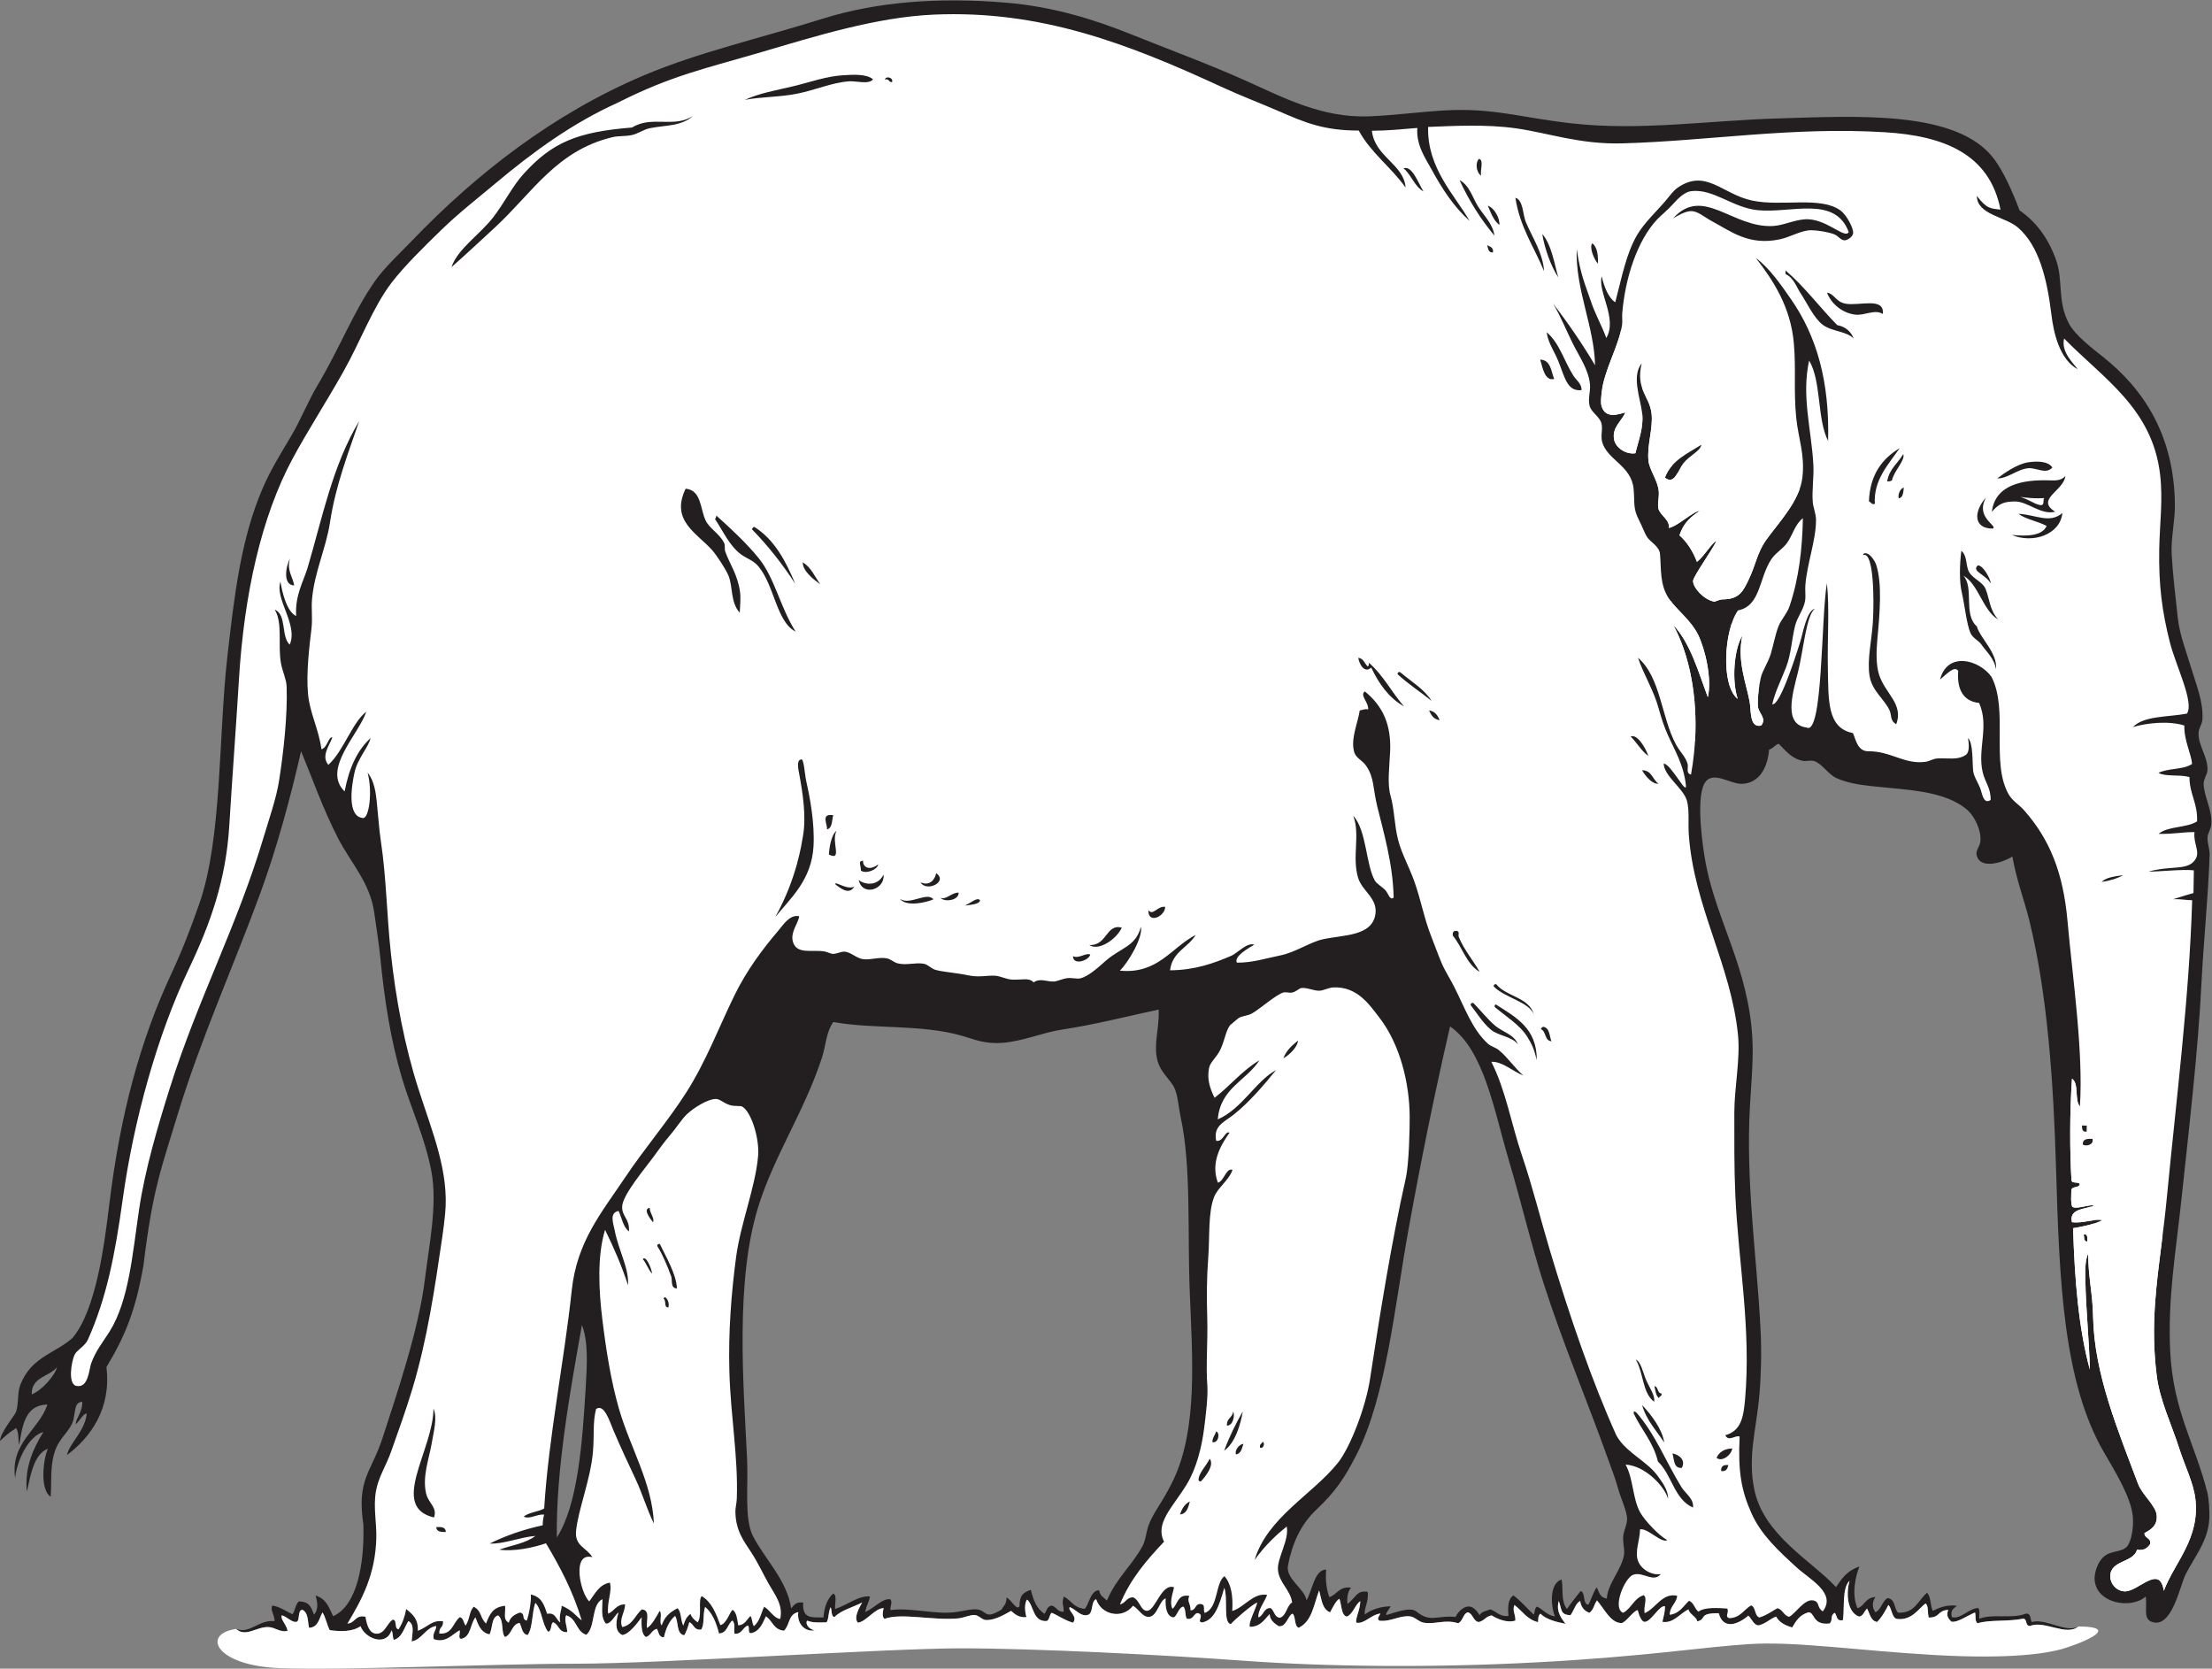 <?xml version="1.0" encoding="UTF-8" standalone="no"?>
<svg
   xmlns:dc="http://purl.org/dc/elements/1.1/"
   xmlns:cc="http://creativecommons.org/ns#"
   xmlns:rdf="http://www.w3.org/1999/02/22-rdf-syntax-ns#"
   xmlns:svg="http://www.w3.org/2000/svg"
   xmlns="http://www.w3.org/2000/svg"
   viewBox="0 0 800.64 603.88"
   height="603.88"
   width="800.64"
   xml:space="preserve"
   id="svg2"
   version="1.1"><rect x="0" y="0" width="800.64" height="603.88" fill="#808080" stroke="none"/><defs
     id="defs6" /><g
     transform="matrix(1.333,0,0,-1.333,0,603.88)"
     id="g10"><g
       transform="scale(0.1)"
       id="g12"><path
         id="path14"
         style="fill:#231f20;fill-opacity:1;fill-rule:evenodd;stroke:none"
         d="m 205.781,663.758 c -1.093,14.406 19.824,34.484 17.278,61.387 -20.387,-4.422 -16.93,-17.02 -23.547,-48.29 -5.75,-27.226 -33.832,-46.671 -46.735,-77.128 -17.996,-42.461 -11.898,-83.36 -15.214,-132.825 -29.09,17.942 -21.153,99.688 -7.559,129.973 C 88.254,581.719 81.012,510.715 72.875,480.977 66.184,547.52 91.602,600 117.789,642.52 75.805,630.898 45.121,561.844 41.02,517.215 27.871,614.52 105.082,646.805 128.777,716.992 68.852,716.238 61.055,661.57 52.285,607.91 c -4.086,12.996 0.512,31.492 -8.969,45.594 C 35.879,645.461 31.02,648.086 0,618.203 c 0.766,23.27 40.434,69.324 43.691,79.285 7.559,23.106 3.082,51.438 11.324,72.676 29.598,76.309 93.269,84.805 141.722,127.461 65.157,77.063 87.301,258.655 100.274,365.115 29.179,239.39 83.008,442.08 169.593,626.88 28.512,60.86 52.379,123.49 74.555,187.01 62.203,178.17 51.574,452.89 76.203,670.65 19.192,169.7 36.793,319.07 95.313,456.08 21.148,49.53 48.445,93.54 77.035,141.54 26.898,45.16 46.574,96.01 73.801,141.58 58.129,97.33 96.601,197.91 154.018,279.81 26.85,38.32 67.16,75.11 102.51,111.9 172.11,179.11 381.04,342.79 627.5,447.13 149.13,63.14 317.97,101.36 486.25,154.13 143.4,44.97 310.84,59.23 497.38,43.57 129.39,-10.86 240.87,-45.94 342.62,-86.92 102.26,-41.17 204.98,-78.45 309.51,-125.3 101.74,-45.61 205.92,-100.85 332.72,-96.48 62.65,2.16 137.57,11.98 204.76,16.04 132.27,7.95 208.99,-19.58 346.74,-35.05 186.15,-20.91 372.66,7.82 558.53,13.33 215.67,6.4 489.15,23.58 588.91,-110.54 24.1,-32.38 47.83,-83.31 68.85,-139.01 45.45,-31.67 77.69,-75.32 98.63,-133.22 20.94,-57.92 2.62,-110.97 35.24,-173.78 16.58,-31.97 64.84,-68.6 93.37,-91.31 107.9,-85.8 193.34,-211 194.5,-402.53 0.27,-43.53 -11.12,-89.36 -8.73,-132.95 3,-54.81 10.11,-113.2 16.58,-172.31 5.17,-47.33 23.55,-92.87 36.64,-136.94 13.01,-43.81 33.83,-93 30.12,-140.1 -1.04,-13.11 -9.85,-21.73 -10.34,-35.52 -1.27,-34.71 25.53,-64.36 24.26,-101.05 -0.39,-11.23 -9.88,-22.4 -10.33,-35.53 -1.09,-31.19 23.55,-71.88 20.86,-110.72 -0.94,-13.52 -9.43,-24.1 -10.33,-35.52 -1.21,-15.43 6.23,-32.43 5.66,-48.79 -3.81,-110.77 -16.91,-241.49 -21.99,-343.71 -9.55,-191.73 -34.02,-396.93 -55.53,-599.58 -13.87,-130.53 -36.87,-262.23 -29.55,-405.257 8.26,-160.996 66.82,-248.359 100.7,-381.484 3.97,-15.519 6.88,-50.82 5.24,-74.738 -3.99,-58.297 -39.53,-99.539 -64.16,-148.242 -15.53,-30.68 -37.36,-150.254 -93.05,-128.27 -22.01,8.691 -11.27,37.695 -15.08,68.418 -39.2,-35.059 -133.47,-19.66 -138.82,44.531 -1.51,17.977 7.63,52.793 30.35,67.657 19.04,12.46 46.42,8.582 58.84,24.98 9.91,13.074 17.52,50.555 14.34,80.906 -5.43,51.946 -46.39,118.684 -78.22,173.352 -110.57,189.832 -121.25,466.207 -129.96,765.007 -6.92,236.68 -22.95,477.29 -72.97,679.64 -13.11,52.98 -34.59,109.09 -45.8,172.81 -30.55,-18.73 -89.3,-34.98 -97.29,4.89 -2.28,11.38 8.71,22.31 10.33,35.52 3.68,29.89 -15.87,68.6 -34.27,84.98 -61.47,54.73 -167.19,55.32 -265.06,66.14 -33.99,3.75 -65.63,9.81 -90.55,21 -23.89,10.72 -37.89,37.97 -60.88,46.47 -8.63,3.18 -22.18,-0.63 -29.2,0.49 -29.82,4.75 -45.48,24.17 -67.4,46.57 -10.9,-3.02 -15.31,-12.76 -26.23,-15.79 -3.87,-48.35 -26.44,-90.87 -72.97,-92.9 -33.32,-1.46 -83.57,40.14 -103.9,-1.51 -21.49,-44.02 -3.85,-171.36 6.03,-220.83 30.57,-153.11 114.3,-279.95 125.24,-466.29 3.49,-59.29 -2.9,-125.24 -6.35,-184.91 -12.07,-208.15 18.45,-407.14 28.73,-607.498 2.93,-57.16 1.68,-120.313 -2.93,-175.234 -8.13,-96.614 -32.68,-168.262 -14.1,-259.446 25.41,-124.793 156.27,-193.711 221.79,-265.027 16.19,22.031 27.13,43.262 63.58,55.73 -10.59,-26.668 -21.74,-74.859 -5.16,-113.113 19.79,5.938 20.1,28.191 48.95,30.691 -9.32,-12.753 -9.65,-29.277 -0.43,-41.648 16.5,7.129 17.93,29.863 33.1,38.387 21.25,-1.785 17.25,-27.996 28.56,-39.434 46.09,-2.558 54.29,34.082 78.79,53.86 10.91,-10.735 8.36,-34.473 15.41,-48.946 19.27,8.68 35.15,16.961 65.72,13.953 -9.34,-8.769 -18.03,-10.449 -14.06,-31.054 25.35,-6.368 43.63,23.07 71.83,24.757 5.33,-5.468 2.25,-19.093 2.74,-29.257 36.44,14.812 87.89,-1.289 126.83,14.101 14.3,1.043 10.96,-14.953 15.84,-22.988 37.6,11.238 94.61,-31.309 126.41,-11.867 -32.03,-27.461 -92.54,17.218 -130.7,1.418 -14.28,-1.047 -7.19,17.636 -18.15,19.804 -44.67,-8.82 -91.7,-2.238 -125.19,-12.754 -7.88,8.543 -3.48,16.106 -6.41,29.454 -20.86,-8.157 -47.36,-27.903 -63.83,-25.02 -9.61,8.242 -15.23,17.762 -8.79,31.992 -29.86,-1.035 -21.93,-21.25 -53.3,-20.722 -3.75,16.601 0.1,27.832 -7.75,38.359 -17.17,-9.777 -36.43,-48.242 -79.79,-41.934 -13.49,5.332 -12.58,30.118 -22.15,37.625 -3.94,-9.746 -20.15,-37.265 -30.7,-46.082 -17.5,3.621 -19,21.817 -26.97,36.465 -9.49,-9.933 -9.38,-18.703 -21.13,-21.933 -33.17,11.179 -36.23,63.554 -26.29,97.382 -20.84,-20.265 -13.21,-69.992 -18.03,-106.816 -18.85,-4.395 -15.43,12.742 -22.38,19.852 -13.4,-7.813 -4.01,-19.286 -13.48,-28.985 -47.52,-5.898 -40.39,31.281 -57.91,30.188 -23.28,-6.75 -32.73,-21.992 -44.06,-41.086 -19.46,5.676 -34.89,13.711 -43.77,29.582 -18.62,-7.188 -24.01,-17.141 -46.43,-23.762 -14.29,-1.043 -20.76,20.098 -29.02,26.203 -28.65,-24.531 -68.24,-38.613 -80.22,6.668 -57.2,0.551 -31.3,-16.297 -58.55,-22.246 0.17,10.82 -23.56,21.887 -23.38,32.707 -24.41,-11.457 -40.88,-38.762 -71.04,-33.859 2.9,13.527 6.78,26.015 7.21,42.082 -15.47,4.687 -38.61,-44.211 -56.56,-42.024 -6.5,0.793 -13.81,15.344 -17.73,31.563 -10.88,-0.762 -29.59,-30.32 -43.03,-34.93 -29.61,-0.695 -46.15,36.301 -67.42,61.473 -8.66,-11.961 -8.77,-25.117 -20.69,-33.719 -18.03,6.023 -24.08,22.258 -24.84,32.039 -11.66,-4.141 -18.09,-27.703 -26.33,-38.308 -28.94,0.75 -23.14,15.867 -32.05,38.496 -8.16,-29.766 8.73,-48.996 18.44,-61.985 -24.96,4.602 -54.03,12.512 -68.23,27.5 -7.22,-5.625 -5.64,-17.011 -6.36,-23.008 -30.18,7.004 -42.93,30.84 -64.14,46.524 -6.31,-16.055 2.98,-23.809 2.54,-42.235 -22.84,-7.363 -48.93,4.485 -64.69,14.071 -18.26,-4.215 -17.13,-13.184 -34.73,-18.094 -15.41,2.117 -15.55,22.957 -29.63,26.379 -13.75,-3.383 -13.55,-25.648 -26.87,-29.477 -34.92,11.164 -63.83,-4.336 -94.12,1.582 -12.58,2.473 -22.62,15.09 -35.41,16.829 -27.97,3.808 -52.72,-15.403 -84.59,-11.563 -6.82,6.746 1.13,12.832 3.57,19.414 -25.37,-2.812 -43.53,-29.219 -65.35,-24.863 -3.73,10.156 9.73,32.012 10.72,58.25 -13.73,-8.153 -19.49,-34.832 -36.4,-41.59 -16.12,2.508 -14.56,35.84 -20.53,48.145 -9.73,-5.352 -19.69,-27.129 -25.16,-36.868 -22.13,9.465 -22.85,35.325 -29.74,59.504 -14.91,-39.621 -19.01,-83.164 -54.93,-101.047 -13.26,2.063 -8.1,32.043 -17.36,37.981 -12.73,-4.434 -16.44,-37.336 -37.75,-33.809 -10.02,6.27 -24.4,16.688 -24.26,32.793 -17.23,-19.043 -26.5,-34.211 -53.67,-34.726 -5.63,9.91 18.01,53.25 19.82,65.937 -15.23,-5.957 -64.08,-49.258 -71.64,-58.574 -21.48,3.586 -7.25,68.68 -17.62,98.406 -13.88,-48.281 -26.23,-87.176 -60.21,-93.855 -14.77,1.906 2.3,14.785 -6.09,22.832 -15.57,11.093 -15.1,-18.391 -35.92,-12.383 -5.1,8.918 -1.64,26.074 -9.2,32.617 -14.63,-2.558 -18.3,-33.781 -29.69,-28.723 -16.41,4.368 -19.61,29.387 -18.28,50.899 -16.29,-5.027 -22.34,-46.758 -43.38,-49.863 -18.85,-2.774 -27.34,18.761 -44.94,29.972 -29.38,-37.648 -87,-24.863 -100.33,17.918 -14.35,-6.062 -7.42,-34.14 -20.18,-41.863 -20.49,-8.301 -34.96,14.519 -51.59,20.352 -6.52,-9.426 23.48,-24.961 9.02,-42.352 -22.27,6.129 -38.14,18.434 -57.97,26.941 -6.53,-5.343 -5.49,-18.535 -13.37,-22.5 -38.49,-2.109 -34.35,41.504 -53.3,58.313 -7.84,-8.84 -6.42,-34.242 -1.7,-47.649 -21.75,-1.886 -31.33,8.02 -41.91,16.934 -15.46,-8.535 -43.39,-26.016 -68.58,-24.816 -9.7,0.468 -18.47,11.984 -28.99,13.476 -11.76,1.672 -29.98,-7.48 -45.59,-8.972 -68.73,-6.555 -155.1,15.683 -200.3,-1.29 -7.18,3.915 -5.35,18.848 -2.49,29.09 -24.21,-0.261 -47.67,-37.304 -70.08,-39.441 -11.88,13.183 2.9,39.023 11.71,54.785 -23.37,-12.551 -57.96,-21.269 -74.69,-39.172 -10.2,-1.347 -7.29,21.379 -11.04,26.262 -6.81,-14.18 -5.09,-36.777 -11.59,-41.043 -10.83,0.184 -36.19,-2.356 -51.45,4.488 -5.27,-2.012 -2.79,-21.328 19.86,-26.07 -24.66,-5.238 -48.87,16.199 -44.62,49.441 -27.72,-6.554 -21.66,-32.824 -38.54,-50.597 -29.09,2.738 -30.6,26.308 -49.29,39.082 -8.76,-18.465 -15.94,-38.535 -36.46,-44.825 -16.28,-5.105 -5.61,15.852 -12.65,19.68 -14.38,-4.941 -15.28,-23.808 -36.08,-22.109 -3.16,10.183 3.93,26.004 -5.89,35.808 -13.62,-10.136 -13.7,-34.258 -36.3,-35.097 -7.53,28.898 -17.7,55.246 -37.74,72.05 -7.07,-22.839 -0.83,-47.546 -10.78,-61.503 -20.08,-2.383 -19.53,15.168 -32.11,20.019 -3.47,-12.918 -7.66,-25.098 -13.59,-35.477 -22.61,3.68 -14.85,36.718 -25.08,52.352 -15.87,-13.301 -24.81,-33.758 -30.19,-57.918 -14.45,-0.137 -14.02,14.121 -19.09,23.047 -14.08,-3.047 -16.44,-18.223 -29.59,-22.227 -11.25,6.152 -13.23,25.243 -11.84,53.465 -10.82,-14.218 -33.55,-46.269 -52.89,-48.054 -15.14,7.695 -21.01,24.023 -10.11,61.355 -8.68,-6.199 -20.03,-31.941 -34.43,-30.391 -12.95,16.223 -9.89,36.758 -9.1,66.243 -31.05,-15.215 -18.24,-75.782 -43.83,-96.641 -27.57,8.457 -26.14,44.961 -54.29,52.852 -7.17,-10.262 2.84,-31.204 2.48,-45.489 -23.84,-1.77 -21.89,21.395 -38.51,26.61 -7.42,-5.528 -2.52,-23.797 -13.42,-25.731 -16.67,21.121 -16.27,58.75 -34.38,78.477 -10.06,-25.918 -6.34,-66.074 -20.95,-87.297 -16.17,2.461 -15.36,21.332 -22.16,32.844 -21.92,-3.75 -20.45,-31.68 -39.6,-38.293 -11.54,13.176 -1.68,44.308 -18.49,58.742 -19.37,-5.274 -14.47,-35.656 -23.59,-51.543 -23.5,4.941 -30.49,25.848 -38.17,46.082 -13.86,-17.578 -12.11,-51.309 -36.68,-57.801 -12.38,-2.394 -3.87,15.41 -6.11,22.82 -21.13,-11.504 -37.52,-35.562 -70.35,-24.082 -3.95,18.398 6.43,21.739 6.78,35.688 -28.96,-4.164 -38.54,-36.957 -66.78,-41.875 1.32,21.715 8.98,45.926 -8.81,55.332 -11.9,-18.496 -16.5,-44.563 -39.81,-51.262 -3.27,7.481 -1.73,19.609 -6.05,26.063 -14.38,-44.793 -71.273,-22.578 -84.215,11.152 -22.464,-15.547 -54.222,-14.512 -83.433,-10.75 -7.008,12.383 -11.746,36.836 -19.809,48.191 -9.3,-16.785 -11.535,-40.886 -36.41,-41.582 -4.16,14.493 -0.43,40.54 -18.644,49.004 -12.395,-2.597 -6.145,-24.461 -13.528,-32.226 -13.176,-5.145 -26.929,13.508 -41.914,16.926 -4.48,-10.813 14.317,-26.512 15.512,-42.461 -21.496,-3.965 -32.887,9.804 -51.758,10.613 -31.902,1.367 -62.273,-28.738 -87.726,-5.02 37.625,-14.91 61.992,26.114 104.226,20.981 1.344,16.316 -12.922,30.555 -5.781,42.293 19.887,-2.5 37.922,-15.996 54.785,-23.653 9.117,14.786 5.902,22.364 16.871,35.223 29.547,-1.219 32.875,-14.781 41.543,-36.199 11.883,13.641 9.984,32.266 4.113,51.863 30.387,-9.168 36.129,-33.172 47.75,-55.984 65.782,29.148 85.172,144.519 82.086,248.562 -18.5,124.746 21.192,140.254 52.202,235.793 37.77,116.426 98.43,294.383 114.81,430.082 10.83,89.83 34.57,201.43 17.88,291.84 -16.72,90.55 -55.28,171.33 -80.11,254.53 -30.48,102.13 -47.87,213.29 -59.34,332.1 -3.13,32.46 -11.54,84.66 -15.82,116.04 -11.32,83.06 -64.27,136.28 -98.899,203.99 -41.891,81.93 -67.117,156.4 -99.91,235.4 C 787.656,2360.14 751.762,2228.41 707.207,2106.3 639.77,1921.46 544.488,1708.14 484.215,1510.27 436.105,1352.34 414.867,1302.45 389.434,1094.27 368.473,975.242 342.141,906.902 288.98,818.613 c 13.965,-114.57 -44.875,-192.14 -107.324,-238.84 8.114,34.532 48.778,63.985 53.832,112.707 -8.246,1.805 -20.117,-20.937 -29.707,-28.722 z M 86.184,744.617 c -1.652,47.852 49.183,48.274 68.711,74.16 -5.61,-22.839 -40.868,-63.316 -68.711,-74.16 z M 3937.4,1743.61 c 92.93,-64.74 119.49,-228.94 159.44,-362.98 33.73,-113.22 60.84,-229.89 94.98,-335.94 52.36,-162.69 115.06,-309.963 173.81,-473.596 9.12,-25.371 19.8,-52.754 27.85,-81.621 8.06,-28.946 23.49,-59.719 24.59,-81.563 0.78,-15.742 -8.83,-31.457 -10.55,-48.515 -1.64,-16.165 4.24,-34.688 2.42,-48.731 -5.15,-39.883 -45.51,-80.723 -46.8,-120.422 -19.43,3.547 -19.9,14.992 -27.2,30.371 -8.36,-8.699 -16.33,-35.75 -22.78,-46.707 -16.5,0 -7.36,34.227 -21.4,36.61 -9.18,-12.262 -22.89,-27.676 -37.03,-48.496 -17.41,21.132 -9.38,60.675 -14.73,80.089 -32.66,-11.105 -29.75,-68.918 -17.93,-100.324 -21.68,3.508 -31.8,18.195 -48.22,26.778 -8.01,-5.536 -4.73,-10.79 -9.03,-21.993 -18.02,16.633 -35.41,37.559 -55.39,52.297 -15.23,-9.57 -15.25,-33.332 -13.49,-55.586 -23.17,-3.242 -34.03,12.84 -48.81,17.676 -10.96,-4.102 -24.42,-5.586 -29.49,-15.734 -9.14,14.718 -19.05,24.375 -31.12,23.566 -12.07,-0.812 -26.32,-12.109 -34.33,-28.43 -28.91,3.86 -53.54,-5.23 -73.07,-1.843 -14.71,2.547 -25.19,10.254 -33.94,17.089 -16.14,12.625 -57.45,-3.105 -80.3,-9.992 -4.02,4.485 7.37,15.598 11.39,23.723 -28.36,-0.391 -53.71,-9.473 -70.22,-22.121 -3.73,13.848 11.72,36.242 7.52,61.543 -29.39,3.996 -29.35,-12.313 -54.55,-33.192 -2.83,16.563 1.25,35.774 9.65,44.168 -32.48,4.961 -37.75,-19.031 -59.22,-25.457 -7.38,20.528 -11.03,44.668 -8.47,74.805 -32.02,-0.656 -37.17,-55.644 -53.34,-83.496 -5.82,32.949 -57.52,58.172 -50.34,94.98 11.7,59.903 34.54,111.016 77.19,151.27 50.74,47.832 76.43,84.988 109.67,150.711 80.04,158.234 103.16,404.18 140.06,607.903 34.06,188.09 69.86,365.7 113.18,553.16 z m -1674.76,11.94 c 114.07,-20.34 238.2,-4.91 353.18,-38.4 28.59,-8.33 57.45,-21.83 106.82,-18.03 55.86,4.3 107.77,27.91 162.91,36.21 88.32,13.31 173.77,35.61 260.58,54.05 3.05,-57.47 -22.3,-113.38 7.01,-162.43 12.95,-21.67 30.82,-35.93 38.01,-55.81 7.93,-21.95 9.06,-47.39 14.98,-74.91 28.83,-134.39 17.85,-306.87 24.48,-474.34 6.91,-174.683 22.12,-369.312 -44.26,-508.874 -9.9,-20.789 -20.18,-39.364 -33.48,-61.114 -10.29,-16.797 -25.8,-40.136 -33.49,-61.113 -8.07,-21.922 -7.88,-40.769 -17.21,-58.133 -28.05,-52.14 -70.51,-86.164 -96.62,-147.695 -15.1,14.734 -15.87,9.902 -21.54,27.918 -23.95,0.305 -28.87,-46.113 -39.67,-50.594 -30.61,4.453 -33.16,21.141 -55.61,33.613 -6.99,-19.668 0.02,-22.96 -0.55,-41.425 -17.34,-0.801 -19.18,13.379 -32.18,16.777 -12.58,-1.301 -13.84,-14.297 -19.85,-22.395 -19.9,13.645 -29.21,32.442 -37.11,65.247 -21.31,-7.676 -30.63,-15 -30.72,-44.629 -8.28,-13.293 -22.89,19.629 -35.31,23.32 0.06,-18.488 -8.97,-23.176 -13.52,-32.238 -47.97,-29.774 -38.43,-1.825 -67.97,0.449 -13.42,1.035 -33.45,-3.731 -50.96,-6.68 -56.07,-9.441 -122.57,12.227 -182.97,4.817 -0.21,13.621 6.2,18.035 0.48,29.207 -21.77,3.769 -44.36,-24.551 -68.75,-34.551 4.01,21.23 10.07,25.031 12.83,42.051 -29.96,3.847 -62.7,-24.227 -94.52,-33.66 -1.27,13.679 5.89,37.5 -5.11,41.757 -15.27,-12.812 -24.94,-37.812 -26.45,-64.882 -28.98,0.71 -58.63,-5.911 -55.11,40.292 -18.32,2.43 -23.53,-4.667 -32.72,-15.683 -11.13,76.933 -72.75,135.293 -103.81,196.504 -23.93,47.16 -12.21,136.14 -15.93,211.269 -10.18,205.586 -32.27,482.675 30.99,684.385 43.26,137.97 124.9,257.75 172.31,402.85 10.62,32.47 11.11,68.81 30.84,96.87 z M 1580.13,932.793 c 17.37,-43.594 14.11,-106.113 10.09,-172.207 -8.92,-146.731 -20.96,-315.391 -78.21,-404.445 -2.65,182.961 36.18,397.656 68.12,576.652 v 0" /><path
         id="path16"
         style="fill:#ffffff;fill-opacity:1;fill-rule:evenodd;stroke:none"
         d="m 1618.5,704.93 c 22.31,15.91 37.29,-34.93 47.7,-59.227 21.22,-49.582 38.08,-85.137 59.46,-130.851 20,-42.743 31.07,-83.141 49.91,-120.938 -4.57,110.578 -64.88,206.641 -95.36,313.223 -21.39,74.785 -34.6,158.91 -44.64,240.957 -9.62,78.706 -14.54,170.936 7.34,243.336 23.41,-47.6 45.04,-96.93 62.39,-150.38 2.93,47.06 -25.7,93.25 -36.43,149.93 -3.26,17.22 -15.25,46.16 10.61,51.76 9.13,-18.83 12.27,-43.46 28.28,-55.66 2.57,35.17 -20.06,40.22 -18.33,68.47 1.95,31.81 62.68,103.32 83.37,131.7 15.94,21.85 30.97,42.91 46.47,60.88 17.64,20.46 31.45,43.57 46.41,57.65 15.39,14.49 54.3,40.94 78.59,40.88 10.79,-0.03 21.12,-11.93 38.67,-16.87 12.75,-3.61 27.45,-0.97 32.4,-3.81 24.74,-14.16 47.18,-86.59 43.2,-133.8 -7.15,-84.52 -47.8,-184.09 -59.81,-274.91 -13.19,-99.67 -21.29,-204.086 -18.22,-311.313 3.48,-122.012 24.07,-230.508 20.17,-344.414 -0.41,-12.219 -4.04,-24.59 -3.84,-35.645 0.9,-51.808 22.68,-79.035 43.57,-111.093 17.71,-27.16 31.54,-57.227 47.26,-85.196 14.79,-26.3 39.77,-56.269 30.87,-94.648 -17.29,1.894 -25.47,21.465 -43.47,33.172 -8.36,-15.606 -10.75,-38.68 -28.19,-52.891 -5.96,11.43 -3.46,18.274 -8.93,27.793 -11.22,-10.406 -14.15,-23.445 -33.32,-25.644 -3.2,16.066 -3.73,34.707 -15.51,42.461 -8.32,-8.094 -16.99,-38.68 -33.16,-41.637 -11.78,31.168 -23.29,62.613 -50.62,78.758 -10.46,-10.743 1.87,-54.258 -10.93,-71.231 -12.93,9.336 -16.34,14.551 -19.59,22.805 -11.19,-8.91 -13.59,-14.906 -19.51,-31.887 -8.13,16.621 -4.91,37.996 -15.67,47.371 -23.31,-12.578 -35.01,-23.57 -42.75,-46.386 -8.67,6.515 2.52,32.238 -5.83,39.054 -6.72,-12.336 -22.42,-41.504 -34.57,-46.203 -1.99,21.125 9.59,49.192 -14.06,50.266 -17.64,-15.871 -24.91,-42.461 -52.74,-47.801 -9.81,21.012 7.56,39.898 7.53,61.543 -23.86,0.465 -28.97,-18.457 -45.87,-25.199 -3.92,32.043 11.56,60.07 4.67,84.316 -29.8,-5.496 -40.46,-30.789 -56.04,-50.984 -24.81,23.718 -48.18,135.136 8.51,119.953 -16.05,26.89 -48.58,29.656 -44.23,72.156 5.81,56.875 39.44,139.883 45.79,213.469 4,46.441 -1.07,78.297 8.45,116.715 z M 3417.01,139.09 c -2.77,18.34 16.72,42.101 23.75,61.269 -38.75,5.957 -61.13,-33.574 -94.86,-43.847 2.62,40.84 -2.81,73.91 -21.13,94.492 -25.06,-17.52 -16.2,-86.699 -53.62,-99.727 -5.11,7.832 2.4,21.028 -8.1,23.645 -19.22,4.48 -14.44,-17.949 -30.73,-16.496 1.82,16.984 -10.97,24.746 -2.59,38.996 -32.5,6.101 -31.29,-22.668 -46.04,-34.934 -9.1,17.227 1.11,42.805 4.24,58.36 -34.16,11.816 -50.08,-61.836 -72.48,-63.7 -18.03,-1.496 -20.88,28.973 -38.36,36.348 -18.81,0.762 -20.35,-16.348 -36.02,-18.867 28.03,68.957 72.91,120.5 119.71,170.019 -25.51,49.989 23.11,93.047 61.06,154.786 26.77,43.621 41.34,101.726 47.96,154.382 4.2,33.567 10.61,85.598 8.48,114.082 -4.2,56.211 1.54,120.86 -0.19,181.79 -1.8,62.482 -1.55,110.452 2.83,168.752 4.08,54.38 -0.88,119.38 15.72,162.03 9.9,25.49 41.93,47.26 49.92,73.82 -17.4,5.82 -22.26,-29.75 -39.53,-35.04 -21.03,55.39 9.3,104.25 31.49,135.8 -12.45,6.16 -16.23,-24.95 -36.08,-22.11 -8.55,40.84 21.52,50.7 46.62,70.62 44.18,35.04 82.6,80.74 115.67,121.41 -54.59,-29.38 -92.02,-105.15 -158.07,-133.68 6.99,85.22 77.5,104.75 113.07,160.4 -46.72,-27.62 -79.57,-69.58 -121.82,-101.83 -12.07,24.87 -21.27,49.53 -14.86,81.41 3.04,15.16 20.08,28.17 30.04,48.18 12.22,24.59 15.02,52.49 27.11,67.72 -1.22,-1.51 19.47,16.79 23.02,19.09 9.46,6.05 24.18,5.87 35.92,12.37 21.62,11.98 64.06,50.35 85.35,57 6.37,1.98 17.19,-1.33 22.74,-0.39 12.11,2.07 20.25,11.86 26.17,12.55 15.82,1.82 33.42,-7.41 48.55,-7.31 11.18,0.07 25.78,8.6 39.12,9.08 64.3,2.32 96.61,-46.08 124.42,-82.12 56.11,-72.69 81.78,-177.86 82.22,-268.66 0.16,-33.1 -1.48,-126.84 -10.87,-168.64 -37.35,-165.86 -70,-367.218 -96.8,-543.695 -11.39,-75.105 -53.05,-185.441 -88.24,-228.984 -68.87,-85.188 -191.08,-147.637 -225.14,-262.383 29.86,41.981 62.05,70.555 87.15,90.809 7.46,-36.016 -26.43,-86.278 -23.77,-117.645 3.01,-35.344 33.3,-53.379 38.55,-88.496 -15.39,-9.394 -14.72,-35.383 -33.16,-41.641 -15.96,1.61 -14.94,19.61 -25.53,26.407 -19.39,0.242 -18.34,-20.645 -32.89,-25.422 z M 3230.8,453.848 c -13.81,-6.653 -21.66,-19.426 -26.56,-35.262 18.3,1.969 22.17,18.875 26.56,35.262 z m 23.69,58.027 c 0.67,-2.539 2.66,-3.828 6.43,-3.359 11.93,12.343 37.48,44.277 23.77,61.281 -8.97,-18.703 -30.96,-40 -30.2,-57.922 z m 47.68,132.285 c -2.78,-10.351 -9.87,-16.222 -10.24,-29.055 16.1,-4.421 22.15,25.04 10.24,29.055 z m 72.3,53.965 c -19,-33.176 -36.31,-68.086 -50.47,-106.281 29.63,20.011 45.06,72.258 50.47,106.281 z m -25.95,0.438 c -1.35,-17.305 -18.52,-18.25 -16.88,-38.672 16.58,-0.547 21.9,27.871 16.88,38.672 z m 7.77,-116.993 c 13.61,2.434 16,16.477 19.96,28.879 -13.11,-1.972 -24.59,-19.101 -19.96,-28.879 z m 71.99,34.504 c -1.48,-6.172 -9.35,-5.722 -6.76,-16.125 9.59,-4.023 14.16,13.449 6.76,16.125 z m 96.21,1089.046 c -16.15,-13.02 -31.74,-26.6 -39.74,-48.03 17.52,9.42 39.21,32.03 39.74,48.03 z M 1770.75,1072.41 c -2.06,15.72 -17.1,50.64 -25.3,39.39 10,-11.62 14.6,-28.45 25.3,-39.39 z m 2.35,139.54 c 5.22,9.89 -8.66,24.5 -9.08,39.1 -19.82,-3.09 2.68,-31.3 9.08,-39.1 z m 49.46,-146.9 c 3.78,-10.25 -2.97,-32.41 15.68,-32.73 -2.42,40.25 -29.39,84.38 -46.65,120.9 -3.97,-0.31 -7.7,-0.85 -6.61,-6.38 14.2,-22.43 27.22,-53.66 37.58,-81.79 z m -7.91,-84.261 c 5.57,14.445 -9.98,37.041 -12.6,22.931 7.98,-3.993 -0.33,-23.74 12.6,-22.931 v 0" /><path
         id="path18"
         style="fill:#ffffff;fill-opacity:1;fill-rule:evenodd;stroke:none"
         d="m 4660.7,3062.33 c -14.78,-8.95 -33.51,-42.33 -52.89,-57.55 -10.95,28.79 -26.46,53.16 -47.48,72.22 7.95,22.59 18.48,43.22 55.47,66.46 -19.1,-1.17 -58.55,-41.23 -84.35,-46.5 3.2,22.28 -23.77,34.19 -28.32,52.41 -3.15,12.54 2.77,31.56 0.82,48.68 -3.32,29.11 -25.43,57.05 -27.86,81.62 -4.18,42.37 12.5,85.25 8.62,126.45 -4.5,47.94 -44.26,66.31 -27,137.59 -27.87,-34.35 -3.88,-93.78 1.1,-133.91 4.94,-39.98 -9.57,-73.4 -18.09,-110.06 -25.33,-4.15 -53.42,14.69 -57.81,36.68 -6.68,33.47 20.59,50.04 30.47,74.15 -16.58,-4.22 -54.14,-19.32 -64.63,17.31 -2.97,10.35 -0.84,25.32 0.64,38.94 6.37,58.23 46.57,125 54.99,180.85 1.64,10.8 -0.36,21.73 0.54,32.46 8.01,94.8 40.33,196.69 95.18,254.83 9.92,10.53 27.87,24.53 42.89,41.48 15.23,17.17 32.48,32.9 49.28,34.88 60.54,7.11 111.64,-44.8 180.91,-51.74 89.73,-8.99 209.42,40.73 246.64,-59.2 -9.88,-21.18 -62.63,39.39 -120.46,34.35 -31.14,-2.7 -56.76,-16.43 -84.71,-18.04 -110.41,-6.42 -190.29,110.45 -271.45,20.94 14.16,7.86 31.35,18.53 47.13,19.39 19.32,1.07 37.13,-16.16 58.99,-27.81 50.78,-27.08 99.7,-66.86 184.2,-48.55 28.02,6.08 57.96,24.77 84.82,24.55 17.09,-0.16 45.94,-4.86 61.48,-10.78 12.72,-4.84 17.45,-16.24 28.95,-16.71 3.65,-0.16 21.05,6.48 23.03,19.08 1.93,12.32 -16.9,49.55 -34.65,62.26 -54.96,39.32 -158.93,9.47 -239.77,26.76 -81.03,17.32 -124.7,86.68 -200.64,35.82 -12.97,-8.67 -22.19,-22.15 -33.05,-35.14 -24.02,-28.74 -59.76,-61.38 -79.53,-96.05 -28.38,-49.8 -40.14,-111.37 -58.2,-180.8 -18.17,11.17 -30.65,42.77 -36.82,70.39 -11.41,-42.48 43.63,-114.55 12.46,-167.36 -14.26,38.69 -29.37,61.84 -43.14,103.42 -13.4,40.37 -26.82,66.75 -37.21,138.14 -3.83,-110.17 47.87,-211.17 49.88,-315.7 -34.96,58.77 -73.12,114.45 -114.04,167.46 20.31,-33.64 35.1,-71.29 53.36,-108.01 17.81,-35.77 43.14,-71.25 46.84,-111.16 1.85,-20.25 -6.06,-38.81 -1,-58.4 4.55,-17.57 26.31,-28.79 31.7,-45.98 5.04,-16.13 -2.4,-35.04 2.36,-51.98 14.01,-49.68 79.73,-63.99 85.49,-128.03 3.38,-37.42 -2.32,-52.18 14.8,-84.65 8.23,-15.56 14.07,-33.49 21.96,-45.81 8.32,-13 33.2,-24.82 34.94,-46.03 3.42,-41.87 -0.78,-83.55 23.94,-120.51 20.67,-30.92 59.71,-58.23 79.5,-98.72 19.31,-39.57 37.98,-119.58 26.36,-169.23 -26.4,70.24 -46.97,146.13 -94.08,196.34 55.12,-100.84 76.25,-252.99 48.34,-406.57 -14.59,3.46 -6.37,19.48 -9.26,29.38 -5.6,19.35 -20.6,32.2 -31.56,52.46 -39.94,73.89 -41.25,182.66 -103.16,235.45 15.9,-46.62 42.73,-88.36 56.11,-137.28 7.23,-26.37 14.65,-48.89 24.77,-71.82 17.81,-40.32 44.31,-82.27 49.59,-140.41 -1.35,-11.34 -17.15,15.42 -25.53,26.39 -10.7,14 -22.46,32.5 -35.1,36.3 0.74,-35 53.67,-67.1 63.2,-101.69 7,-25.41 2.89,-61.24 4.97,-90.98 13.63,-196.21 114.6,-353.49 133.63,-544.72 6.5,-65.39 -10,-143.57 -10,-210.44 0,-74.09 -0.59,-150.81 2.73,-224.01 8.3,-183.44 43.4,-363.156 26.37,-555.519 -4.18,-47.043 -10.76,-85.129 -53.56,-96.484 8.56,-19.231 28.6,1.738 38.87,-3.899 -4.69,-94.297 4.57,-146.629 32.21,-208.289 26.58,-59.23 74.75,-103.125 124.1,-148.152 33.69,-30.715 107.44,-68.539 69.43,-118.031 -17.32,11.32 -7.12,25.519 -25.46,29.648 -23.91,5.383 -48.15,-35.293 -65.67,-44.336 -15.39,3.203 -17.09,19.66 -32.07,23.262 -15.9,-8.875 -29.9,-19.695 -49.1,-25.145 -13.56,4.989 -9.04,27.45 -22.19,32.832 -19.86,-11.367 -29.1,-33.722 -59,-34.718 -14.3,3.886 0.31,15.871 -6.06,26.074 -21.93,1.496 -61.09,4.816 -78.04,-8.426 -10.57,7.871 -12.19,24.395 -25.47,29.637 -15.69,-14.59 -25.76,-34.981 -52.58,-38.067 0.37,23.84 17.93,29.883 20.35,51.602 -40.7,9.043 -58.01,-34.649 -88.44,-47.207 -3.49,20.293 8.6,40.058 -2.44,48.73 -26.5,-7.793 -33.14,-36.14 -55.97,-47.742 -30.22,12.09 3.94,95.305 27.71,103.399 26.33,8.984 55.51,-22.864 74.69,1.992 -20.76,-4.668 -50.67,9.414 -61.12,33.484 -11.01,25.41 4.42,57.512 4.73,87.57 20.31,4.629 58.58,-38.925 73.81,-29.023 -22.38,12.059 -60.45,52.234 -73.05,74.453 -21.42,37.742 -18.45,91.512 -40,130.516 53.87,-3.262 106.25,-59.668 115.3,-92.832 0.66,23.594 -16.27,45.754 -28.19,62.148 -27.15,37.422 -77.61,59.738 -105.45,99.153 -1.48,2.117 -5.88,8.835 -6.32,9.843 -66.67,147.676 -126.55,322.383 -179.87,499.667 -26.09,86.8 -47.77,175.69 -76.76,260.98 -29.35,86.37 -43.94,177.22 -83.36,254.59 30.08,1.39 58.52,-26.39 87.02,-37.18 -23.21,19.74 -41.31,48.17 -67,69.29 -7.96,6.56 -20.7,9.31 -28.94,16.72 -42.21,37.99 -63.18,97.89 -91.54,154.11 -11.66,23.14 -25.04,43.04 -34.59,65.5 -9.96,23.36 -18.19,47.17 -28.01,71.89 -19.22,48.3 -28.09,99.49 -46.17,150.09 -13.75,38.41 -33.62,73.35 -43.58,111.09 -10.64,40.33 -9.94,82.86 -20.7,120.46 -9.3,32.47 -3.38,74.12 -1.23,120.13 3.4,71.96 -19.02,123.09 -68.65,163.45 -14.75,-10.57 11.13,-29.85 8.9,-48.85 -10.51,2.07 -15.13,-1.95 -22.77,-2.85 -4.49,-32.49 -25.63,-77.44 -14.88,-113.37 4.84,-16.17 21.75,-21.79 31.85,-36.24 22.81,-32.68 18.4,-60.68 30.59,-110.88 16.42,-67.62 42.73,-155.15 44.53,-247.44 -10.22,-9.09 -14.32,11.1 -22.38,19.85 -8.19,8.88 -23.81,17.5 -28.77,26.44 -24.77,44.64 -22.03,135.8 -58.71,176.28 19.98,-52.36 -3.87,-111.25 13.37,-169.02 10.67,-35.71 53.29,-55.11 47.06,-98.16 -8.91,-61.55 -87.91,-56.17 -143.99,-69.01 -34.76,-7.95 -73.12,-35.17 -114.35,-43.51 -39.46,-7.98 -75.81,-20.07 -117.84,-19.66 -8.53,16.64 28.01,37.28 47.19,48.98 -20.08,6.56 -45.72,-23.16 -62.44,-30.33 -46.95,-20.13 -98.61,-38.89 -166.21,-39.4 5.76,50.16 48.92,61.64 69.78,96.2 -66.66,-34.52 -102.71,-107.13 -206.13,-97.16 23.56,22.81 63.22,90.96 57.19,119.15 -13.73,-54.01 -55.69,-57.12 -95.7,-92.53 -21.78,-19.28 -47.55,-42.52 -68.97,-47.54 -8.36,-1.95 -24.55,2.13 -35.7,0.61 -13.13,-1.79 -25.98,-8.55 -35.86,-9.14 -18.78,-1.11 -36.85,10.25 -55.21,-2.31 -12.38,13.6 -30.58,6.27 -58.3,7.47 -15.38,0.66 -31.64,9.59 -45.28,10.5 -23.57,1.57 -43.95,-5.31 -74.63,1.25 -30.19,6.45 -65.64,8.67 -87.4,14.45 -11.91,3.17 -20.94,14.67 -32.18,16.78 -22.96,4.3 -47.03,-4.94 -71.39,1.19 -9.31,2.35 -19.27,11.64 -28.99,13.48 -22.15,4.19 -44.17,-4.83 -64.95,-2.15 -16.85,2.17 -32.43,18.27 -48.36,20.28 -11.02,1.4 -21.17,-5.78 -32.55,-5.94 -7.57,-0.1 -14.81,5.36 -25.86,6.93 -33.46,4.75 -74.76,-9.09 -83.93,27.37 -6.48,25.76 15.38,49.52 17.36,67.88 -25.79,5.45 -43.02,-23.04 -55.81,-38.02 -44.32,-51.87 -86.91,-109.37 -119.83,-176.51 -42.08,-85.83 -76.91,-179.17 -131.03,-263.97 -50.1,-78.5 -112.46,-150.49 -166.19,-230.92 -62.58,-93.68 -130.59,-172.86 -144.72,-305.94 -20.53,-193.339 -62.79,-397.663 -74.89,-592.761 -16.84,-8.984 -41.38,-10.031 -55.55,-21.789 15.57,-8.301 35.53,7.207 55.28,5.566 -1.99,-11.98 -3.2,-11.629 -3.74,-29.16 -52.71,-11.512 -100.56,-28.055 -143.66,-49.512 37.16,-2.089 81.27,17.188 123.7,20.645 -25.33,-20.027 -64.85,-25.379 -98.01,-37.305 40.52,-5.574 92.55,5.512 126.89,17.336 38.25,-64.101 73.71,-130.898 97.1,-209.375 -16.84,12.832 -25.1,27.52 -54.5,39.863 0.85,-9.277 -8.06,-25.449 -3.91,-45.293 -11.05,6.336 -12.47,28.399 -35.42,23.235 -8.54,23.66 -13.54,45.34 -44.56,52.683 2.12,-12.285 -3.5,-51.394 -10.93,-71.222 -15.58,4.101 -2.24,18.285 -18.17,22.035 -13.88,-4.367 -27.14,-12.602 -30.62,-27.707 -16.71,10.105 -8.12,24.082 -10.08,46.086 -32.83,-3.469 -41.3,-21.567 -51.63,-48.293 -17.51,17.117 -10.95,33.574 -33.54,45.781 -12.58,-13.691 -9.72,-31.965 -21.74,-51.348 -6.24,6.731 -5.32,20.399 -15.84,22.989 -18.96,-14.504 -19.74,-47.825 -55.93,-44.504 -0.31,20.129 10.35,13.32 10.48,32.988 -29.62,5.313 -42.79,-16.375 -68.79,-25.515 1.84,32.324 -14.75,45.32 -31.46,58.953 -3.71,-21.141 -10.32,-38.504 -20.4,-54.832 -13.41,0.867 -3.04,24.726 -15.79,26.23 -16.3,-10.527 -21.39,-37.434 -42.84,-38.234 -19.6,-0.719 -27.351,19.824 -31.69,45.976 -27.997,5.852 -27.629,-17.636 -49,-18.652 39.898,66.496 76.11,133.555 78.57,232.402 1.07,43.067 -8.5,82.891 -1.12,126.602 6.39,37.98 27.72,69.894 40.74,106.445 19.52,54.785 41.31,115.637 58.06,171.067 40.57,134.179 61.16,274.16 81.62,414.11 2.92,20.02 5.56,41.41 7.53,61.55 11.17,114.16 -33.85,219.6 -72.21,338.79 -37.52,116.58 -61.81,245.55 -74.96,368.07 -11.87,110.53 -12.04,203.18 -27.32,305.59 -4.97,33.25 -6.5,63 -11.18,107.3 -2.57,24.29 -6.8,56.34 -24.656,78.32 13.496,-52.94 3.916,-121.67 -11.813,-123.14 -44.949,2.69 -32.117,86.48 -23.886,123.74 8.453,38.26 37.595,67.67 43.775,93.4 -37.482,-33.86 -59.131,-84.11 -70.604,-144.88 -62.183,60.4 38.454,154.7 58.825,216.5 -38.895,-30.22 -61.184,-106.2 -103.059,-144.35 -20.117,24.12 2.52,51.54 10.996,74.48 -10.535,3.08 -14.211,-29.26 -29.758,-31.96 -7.312,54.35 -31.734,98.67 -36.425,149.93 -5.247,57.24 3.488,127.25 9.488,178.37 3.094,26.36 -0.805,52.68 1.308,77.89 6.211,73.96 38.247,139.29 48.981,210.16 15.246,100.74 51.234,192.39 79.273,274.59 -72.257,-120.06 -100.39,-263.52 -139.757,-396.92 -11.61,-39.33 -34.973,-75.49 -31.45,-132.56 -26.023,12.09 -38.402,66.36 -42.64,93.15 -16.387,-46.58 48.644,-116.24 25.113,-170.76 -24.051,21.44 -7.691,81.96 -40.602,94.82 22.391,-36.86 7.676,-97.1 17.012,-146.36 4.219,-22.29 14.481,-42.68 15.184,-61.92 2.832,-77.35 -8.539,-180.12 -20.535,-256.1 -7.637,-48.37 -26.801,-102.51 -41.504,-151.87 C 643.902,2015.84 537.867,1819.27 461.012,1575.98 430.23,1478.5 393.906,1356.16 377.922,1248.4 359.742,1125.85 350.199,999.609 297.66,915.41 c -17.363,-27.82 -37.5,-51.418 -50.148,-86.797 -5.934,-16.593 -7.125,-67.297 -39.977,-61.008 -24.051,4.602 -13.683,66.274 -5.074,84.485 6.273,13.269 28.152,23.094 36.41,41.582 50.082,112.168 73.184,227.948 94,378.208 30.16,217.74 94.625,448.66 179.336,626.7 59.387,124.86 101.402,242.27 110.438,390.93 7.75,127.38 18.113,263.75 26.128,395.57 14.016,230.47 60.293,441.85 146.446,601.3 39.566,73.23 90.797,152.58 137.039,234.66 46.387,82.34 80.342,175.29 130.642,241.25 34.36,45.03 86.75,96.26 135.51,143.8 45.98,44.82 98.97,86.1 148.21,127.34 100.63,84.28 208.07,162.86 331.52,218.39 146.32,74.02 243.31,94 389.63,137.01 145.81,42.86 311.61,94.96 468.09,101.76 289.19,12.58 525.31,-77.99 785.45,-198.22 45.31,-20.94 99.26,-41.57 151.48,-64.22 71.16,-30.88 122.27,-52.41 216.6,-52.34 33.05,-60.63 88.29,-99.79 127.25,-154.7 -4.65,63.62 -83.51,83.12 -91.54,154.1 43.4,0.24 83.06,4.34 123.47,7.66 -3.61,-45.81 21.47,-81.53 37.78,-111.28 29.67,-54.06 60.56,-102.01 104.04,-141.04 -39.51,69.4 -115.72,143.37 -112.56,255.08 70.63,2.77 157.93,7.8 240.14,-4.04 88.98,-12.82 172.32,-43.87 288.2,-40.55 233.46,6.67 460.41,45.49 711.39,30.23 159.16,-9.67 284.71,-57.89 314.43,-210.18 -27.2,3.5 -36.81,1.54 -64.14,37.19 0.57,-51.38 77.74,-56.05 112.17,-86.29 55.92,-49.13 78.09,-136.09 90.18,-235.23 6.07,-49.83 21.54,-121.81 71.71,-149.13 -11.52,15.83 -46.09,47.25 -37.12,83.62 106.15,-108.6 239.43,-189.39 260.54,-368.94 8.17,-69.56 -1.05,-133.49 -2.32,-203.23 -1.8,-98.63 8.18,-171.03 28.87,-252.49 16.6,-65.4 66.71,-163.05 46.36,-193.7 -51.15,-9.83 -116.29,-5.21 -146.68,-36.48 37.68,11.15 97.19,17.6 139.65,4.14 -1.19,-40.53 19.08,-77.28 20.96,-104.23 -22.58,-16.25 -65.9,-11.07 -91.29,-24.43 20.29,-10.94 54.43,-3.5 84.2,-11.16 0.17,-46.64 22.83,-71.57 20.7,-120.44 -28.07,-18.3 -79.57,-12.34 -104.45,-33.95 48.71,-0.34 59.65,4.85 97.48,4.85 -3.95,-31.39 16.64,-52.8 1.97,-74.7 -20.62,-30.81 -63.65,-15.12 -126.56,-32.41 25.47,-0.77 94.35,7.06 122.83,3.26 -0.33,-20.55 -0.68,-41.1 -1.03,-61.66 -15.77,-4.59 -32.89,-9.19 -55.41,-16.77 23.06,0.91 36.32,-2.86 51.83,-2.64 -7.83,-264.53 -43.75,-546.45 -68.75,-807.11 -17.38,-181.15 -49.04,-309.648 -27.6,-483.183 8.32,-67.364 40,-131.524 61.57,-199.043 14.39,-45.059 37.85,-91.868 43.2,-133.821 13.98,-109.734 -56.43,-174.511 -85.39,-251.746 -11.23,74.5 -70.29,-3.984 -107.13,-1.445 -22.5,1.543 -37.83,20.832 -38.3,39.59 -1.13,45.898 63.22,37.304 72.66,73.437 20.17,-3.261 28.75,5.489 35.95,15.625 2.56,17.371 -15.82,14.492 -15.72,29.481 19.78,10.644 35.23,21.125 33.26,48.136 -1.89,26.036 -39.53,56.016 -50.51,85.243 -53.92,143.789 -119.06,297.793 -122.2,453.254 -1.35,66.622 -13.23,106.952 -13.34,172.252 -8.97,-19.01 -8.11,-46.49 -7.7,-71.28 1.39,-82.137 10.72,-167.496 12.13,-243.648 -30.76,112.832 -41.21,245.328 -45.47,383.788 28.34,4.79 55.94,10.38 78.26,21.41 -20.56,4.71 -51.03,-8.8 -81.25,-5.12 -9.57,38.52 40.61,35.01 58.5,45.12 -7.44,4.36 -48.87,-11.51 -57.77,-2.94 -4.52,10.54 -2.62,27.27 -2.54,42.24 -1.02,15.37 21.23,6.67 23.04,19.1 -3.55,7.19 -21.4,0.57 -22.55,10.11 -4.79,78.33 -4.91,184.24 1.38,275.88 19.75,-12.84 6.1,-57.96 21.47,-75.02 9.8,148.5 -19.83,348.58 -33.73,503.7 -11.64,130.06 -47.7,220.98 -118.28,300.63 -13.01,14.68 -31.12,24.76 -41.49,42.9 -49.12,85.94 0.04,228.97 -46.58,318.89 -33.81,47.18 -120.18,69.56 -139.69,-7.39 17.56,14.64 40.14,39.35 49.34,23.19 -3.95,-49.59 13.77,-82.4 56.72,-86.64 28.18,-63.15 -5.14,-125.82 9.8,-188.44 6.62,-27.74 22.29,-42.6 21.47,-75.02 -20.2,-13.13 -22.76,18.15 -28.68,32.95 -5.84,14.63 -17.05,31.17 -18.69,45.76 -2.73,24.17 0.47,75.74 -14.12,89.49 5.18,-29.06 0.86,-43.24 -7.89,-46.93 -21.02,-13.34 -43.81,-7.1 -74.8,-8.48 -11.64,-0.52 -21.41,-7.66 -32.62,-9.19 -57.21,-7.78 -94.81,29.51 -155.31,28.58 -29.79,-0.01 -33.91,32.71 -41.84,49.52 -71.05,13.61 -66.11,91.17 -67.99,176.3 -1.7,76.97 4.88,165.33 -2.62,230.51 -16.26,-96.18 -10.62,-415.43 -55.27,-391.84 -61.64,8.43 -39.82,86.05 -23.46,149.72 14.89,57.81 22.56,157.38 46.53,172.97 -22.54,-4.83 -32.4,-64.51 -39.75,-88.24 -18.71,-60.55 -57.56,-176.56 -76.39,-171.2 8.03,34.91 23.64,64.53 37.39,99.99 14.2,36.61 14.94,74.58 24.63,113.2 5.97,23.9 23.04,43.14 27.11,67.71 2.07,12.6 -0.36,28.55 0.7,42.19 4.51,58.53 29.39,123.5 28.96,178.04 -0.13,16.18 -7.79,33.14 -8.92,48.84 -2.37,32.77 3.53,67.07 1.7,100.6 -5.26,95.78 -32.72,185.89 -11.49,282.59 33.77,-56.73 21.02,-158.44 51.53,-218.34 4.23,160.04 -30.53,283.99 -100.67,384.72 -28.18,40.48 -57.85,83.9 -95.51,111.97 47.39,-61.18 94.79,-133.38 103.23,-232.2 6.15,-72.03 -0.98,-128.14 6.36,-201.36 5.71,-56.99 24.05,-99.41 16.74,-162.59 -7.52,-64.89 -66.85,-124.52 -99.82,-171.49 -21.78,-31.02 -28.19,-67.74 -44.36,-101.99 -16.66,-35.3 -26.74,-56.92 -72.38,-57.22 -8.69,-0.05 -20.59,-6.51 -22.83,-6.1 -28.75,5.23 -57.74,38.29 -57.46,56.15 0.17,12.38 56.44,89.93 63.49,109.3 z m 872.27,98.46 c -11.82,3.47 -21.82,11.92 -46.9,20.43 38.89,-5.95 64.93,-3.11 64.98,-3.13 -6.03,-5.77 4.65,-25.31 -18.08,-17.3 z m -637.52,-37.49 c -1.62,-84.38 -11,-164.37 -36.49,-239.59 -6.62,-19.51 -22.83,-35.54 -30.13,-54.68 -8.58,-22.44 -13.28,-49.74 -20.72,-74.31 -7.07,-23.33 -22.68,-45.45 -27.06,-64.47 -4.78,-20.7 -9.43,-57.97 -7.81,-77.77 1.58,-19.05 24.9,-31.64 8.87,-52.09 -32.5,-7.11 -26.68,40.97 -31.37,65.45 -9.65,50.62 -34.49,111 -19.7,178.87 -23.17,-37.6 -28.99,-123.37 -12.62,-171.83 -46.7,36.79 -36.64,188.63 0.78,240.19 61.68,12.02 56.72,87.47 89.96,138.07 11.93,18.16 31.13,28.36 42.95,44.72 16.33,22.6 21.15,50.39 43.34,67.44 z M 798.879,2940.95 c -3.637,23.09 -21.16,41.34 -11.492,72.89 -12.039,-22.28 -19.492,-72.71 11.492,-72.89 z M 1178.58,410.449 c 9.53,28.192 -15.54,38.348 -21.63,65.281 -10.54,46.68 8.1,93.704 15.28,136.075 5.75,34.023 15.81,69.648 4.82,94.054 -0.51,-112.578 -121.28,-266.808 1.53,-295.41 z M 1344.6,3913.36 c 101.09,93.4 166.59,208.43 318.98,244.59 15.67,3.71 33.8,1.76 52.03,5.61 16.33,3.44 31.62,15.03 49,18.65 39.34,8.21 86.13,4.46 117.43,33.73 -51.32,-34.81 -111.83,1.8 -165.79,-31.9 -148.34,-11.95 -216.43,-39.79 -294.55,-125.91 -30.63,-33.75 -52.12,-78.84 -83.15,-118.7 -36.39,-46.74 -95.61,-84.57 -112.63,-134.43 42.05,37 80.05,72.68 118.68,108.36 z M 1210.37,370.957 c 0.45,13.203 -11.75,14.172 -25.74,13.418 0.24,-12.539 12.45,-13.508 25.74,-13.418 z m 723.26,2665.813 c 13.53,-15.26 38.35,-54.31 44.28,-68.91 12.65,-31.2 4.98,-72.17 30.75,-101.15 0.66,18.67 3.04,38.39 0.93,55.17 -5.98,47.57 -28.52,77.42 -40.33,111.04 -2.49,7.1 0.1,16.51 -2.86,22.77 -12.2,25.81 -40.53,39.66 -50.88,62.54 -14.61,32.24 -11.13,81.2 -53.75,85.29 -42.26,-86.69 30.99,-120.71 71.86,-166.75 z m 7.9,84.26 c 22.01,-32.85 38.71,-71.84 69.81,-95.31 15.98,-12.06 33.91,-16.2 48.13,-33.27 43.77,-52.47 48.65,-150.32 100.9,-176.98 -42.77,67.61 -56.01,144.81 -100.51,199.7 -33.48,41.28 -76.35,80.75 -114.92,115.54 0.06,-4.46 -1.65,-7.1 -3.41,-9.68 z m 223.92,1155.07 c 48.18,9.64 93.66,30.11 140.14,33.35 19.6,1.36 53.66,-9.39 65.01,5.39 -18.01,16.02 -59.42,12.31 -80.97,11.1 -46.57,-2.6 -91.57,-19.47 -136.83,-30.15 -45.97,-10.86 -92.23,-18.8 -130.46,-36.77 44.22,8.67 93.84,7.21 143.11,17.08 z m -6.15,-1330.77 c -25.95,62.16 -56.36,120.02 -111,154.42 -3.66,-0.62 -5.12,-3.51 -6.6,-6.37 43.84,-44.86 82.87,-94.39 117.6,-148.05 z m -54.16,-904.74 c 40.91,50.69 98.89,100.15 103.88,193.02 3.36,62.7 -10.25,134.12 -19.77,175.63 -4.49,19.55 -6.32,67.03 -15.25,58.67 -12.29,-2.39 -5.31,-31.32 -3.9,-38.87 8.88,-47.68 19.99,-114.85 10.14,-168.97 -3.27,-17.99 -15.78,-113.11 -75.1,-219.48 z m 122.31,903.59 c -15.38,20.25 -24.86,46.2 -47.69,59.24 -0.34,-22.71 27.67,-45.58 47.69,-59.24 z m 18.02,-665.73 c 14.79,3.41 13.16,23.8 16.89,38.67 -35.66,5.44 -14.44,-26.16 -16.89,-38.67 z m 5.35,-68.25 c 38.06,-18.36 5.01,34.21 20.56,64.56 -14.84,-11.56 -20.07,-49.01 -20.56,-64.56 z m 18.1,-81.46 c 12,-8.95 36.99,-30.37 50.73,-5.14 -18.2,-11.87 -57.48,18.3 -50.73,5.14 z m 62.8,12.78 c 9.08,-46.11 71.59,-26.84 67.5,14.23 -17.68,-35.04 -55.81,-25.73 -67.5,-14.23 z m 52.9,42 c -25.59,-19.52 -42.69,-5.74 -41.1,10.07 -14.72,-1.29 -5.94,-10.41 -5.79,-27.07 14.51,-10.02 45.14,3.28 46.89,17 z m 37.79,2123.96 c 3.79,13.02 -18.46,17.16 -19.36,6.82 12.18,3.26 9.12,-8.21 19.36,-6.82 z m 21.15,-2217.39 c 16.12,-21.81 68.34,-11.25 90.87,-1.53 -17.33,22.01 -63.86,-17.54 -90.87,1.53 z m 98.55,69.75 c -3.62,-17.02 -16.31,-35.91 -42.62,-25.24 15.95,-26.84 75.67,1.06 42.62,25.24 z m 60.78,-52.96 c -19.55,0.42 -33.71,-20.65 -49.4,-14.02 11.96,-13.06 50.71,-6.88 49.4,14.02 z m 16.74,-35.18 c 9.91,1.85 41.51,2.46 41.35,14.73 -8.3,8.23 -21.75,-5.84 -41.35,-14.73 z m 340.74,-133.13 c -10.33,6.37 -31.53,-12.22 -46.78,-4.15 -0.44,-26.04 42.45,-12.7 46.78,4.15 z m 85.63,73.23 c -43.34,11.52 -39.36,-49.69 -88.43,-47.21 27.17,-17.85 75.77,18.07 88.43,47.21 z m 117.81,56.44 c -21,3 -33.4,-25.73 -45.61,-8.97 -1.29,-39.5 46,-16.28 45.61,8.97 z m 559.49,649.55 c 20.94,-43.62 47.4,-81.88 89.12,-105.38 -33.36,37.98 -56.91,85.44 -95.39,118.45 -0.57,-3.81 0.41,-9.21 -3.4,-9.67 -8.67,7.58 -10.72,21.54 -25.58,23.15 3.1,-17.75 16.66,-43.07 35.25,-26.55 z m 141.86,1292.76 c -13.73,21.46 -30.61,71.68 -54.14,62.59 21.54,-17.47 29.06,-48.53 54.14,-62.59 z m 22.16,-1383.17 c -20.54,32.26 -54.27,51.78 -83.1,76.05 -4.63,3.72 -7.85,3.64 -9.79,-3.08 28.46,-26.72 62.29,-48.3 92.89,-72.97 z m 21.86,-52.31 c -5.55,12.73 -12.48,24.12 -28.77,26.45 5.55,-12.73 12.48,-24.1 28.77,-26.45 z m 148.71,1315.39 c -4.43,32.37 -28.24,53.57 -44.12,78.64 -15.14,23.9 -23.38,57.89 -50.72,72.27 25.78,-55.94 57.46,-106.19 94.84,-150.91 z m -113.1,-1900.28 c 25.97,-31.27 36.89,-77.11 73,-98.61 -18,32.06 -42.44,59.82 -56.83,95.1 -2.39,5.85 5.19,17.12 -9.46,16.38 -5.74,-0.68 -7.5,-5.45 -6.71,-12.87 z m 76.89,2063.19 c -3.38,13.77 8.36,42.12 -5.72,45.54 -10.35,-9.63 -8.19,-35.96 5.72,-45.54 z m 25.94,-2318.11 c 20.49,-17.45 57.2,-18.42 73.98,-40.18 -10.1,26.55 -41.19,33.35 -60.84,49.71 -22.6,18.8 -40.15,42.8 -60.62,62.69 -3.97,-0.3 -7.7,-0.84 -6.6,-6.38 16.64,-21.07 32.12,-47.14 54.08,-65.84 z m 6.27,2109.82 c 2.11,13.76 -8.5,15.2 -15.92,19.75 3.24,-8.6 2.28,-21.23 15.92,-19.75 z m 17.48,74.37 c 1.42,16.92 -12.17,45.23 -31.58,52.46 8.43,-19.5 15.56,-40.28 31.58,-52.46 z m 93.77,-2143.95 c -12.91,48.15 -75.43,48.36 -102.46,82.87 -3.97,-0.32 -7.7,-0.85 -6.61,-6.39 30.55,-31.11 96.14,-41.47 109.07,-76.48 z m -17.25,-61.39 c 11.84,-19.34 17.99,-32.19 24.92,-62.1 0.82,87 -57.46,116.82 -111.07,151.18 -2.54,-0.66 -3.81,-2.64 -3.36,-6.43 29.76,-25.82 68.28,-48 89.51,-82.65 z m 44.71,2079.95 c -2.89,49.42 -32.52,92.41 -49.69,133.92 -8.26,20.03 -6.74,58.95 -28.11,65.39 12.09,-79.82 50.88,-133.82 77.8,-199.31 z m 38.67,-16.88 c -9.36,31.58 -18.56,90.45 -43.46,117.58 5.33,-35.47 22.68,-86.44 43.46,-117.58 z m -11.13,-275.72 c -8.89,21.2 -8.71,51.14 -38.07,52.57 6.82,-22.17 12.13,-59.13 38.07,-52.57 z m 13.69,41.96 c 16.56,-43.79 23.9,-75.95 60.45,-72.43 1.11,17.29 -14.42,27.29 -22.05,39.33 -25.39,39.98 -37.31,88.23 -72.68,118.07 5.35,-33.74 20.82,-49.36 34.28,-84.97 z m -21.19,-1840.14 c -5.76,14.66 -4.38,36.21 -22.07,39.33 -3.66,-0.63 -5.12,-3.52 -6.61,-6.39 14.81,-5.9 9.4,-31.36 28.68,-32.94 z m 126.38,2111.04 c 0.61,24.01 -2.03,44.87 -15.31,55.44 -9.24,-10.42 4.65,-44.03 15.31,-55.44 z m 136.57,-1336.41 c -7.11,22.68 -30.63,60.73 -47.8,52.74 16.98,-16.59 28.42,-38.49 47.8,-52.74 z m 27.96,-75.13 c -16.69,10.47 -17.61,36.18 -44.84,36.46 8.91,-15.9 27.93,-38.92 44.84,-36.46 z m -1.73,-1840.467 c 37.98,-35.625 43.79,-102.383 95.27,-124.95 2.4,24.649 -19.98,37.032 -31.52,55.711 -40.69,65.879 -72.21,146.289 -123.17,203.321 -4.08,0.781 -6.56,5.168 -6.56,-3.133 20.94,-44.676 53.48,-78.125 65.98,-130.949 z m -10.26,162.472 c 2.93,17.422 -13.01,38.281 -21.74,58.801 -9.06,21.277 -13.84,49.07 -28.28,55.652 21.14,-33.847 17.68,-91.457 50.02,-114.453 z m 27.35,-110.832 c -5.2,35.606 -34.57,74.973 -59.96,101.641 11.62,-41.981 38.88,-68.828 59.96,-101.641 z m 1.85,2619.517 c 26.45,-20.83 34.98,19.67 49.34,38.13 17.73,22.78 46.56,33.28 49.55,51.1 -38.26,-24.28 -81.94,-42.93 -98.89,-89.23 z M 4504.71,734.297 c 0.15,6.445 8.92,3.984 6.7,12.871 -12.35,0.82 -7.54,18.254 -19.14,19.805 2.89,-12.11 3.86,-26.067 12.44,-32.676 z m 61.74,-189.309 c 12.18,21.309 -7.78,36.446 -25.32,39.375 5.47,-15.984 2.13,-40.496 25.32,-39.375 z m 137.22,52.883 c -21.64,-0.734 -35.43,-9.582 -42.63,-25.254 13.39,-12.402 39.82,6.082 42.63,25.254 z m -10.51,-45.273 c -13.22,1.562 -20.52,-2.981 -19.74,-15.887 14.22,-2.602 16.95,6.676 19.74,15.887 z m 155,3233.682 c 22.74,-10.48 29.44,-34.76 41.33,-52.63 16.96,-25.52 35.94,-67.5 60.24,-85.41 25.21,-18.6 63.77,-16.7 83.77,-37.11 -7.82,19.05 -21.86,32.07 -44.85,36.45 -47.75,48.52 -88.34,104.01 -140.33,148.44 -0.04,-3.25 -0.1,-6.49 -0.16,-9.74 z m 189.67,-110.3 c 25.24,-3.02 52.05,15.59 74.69,1.98 5.06,46.62 -63.67,21.36 -100.16,27.65 -28.98,5.02 -29.9,26.61 -51.44,30.08 11.07,-29.52 40.97,-55.42 76.91,-59.71 z m 21.49,-652.82 c 28.61,11.54 29.94,-121.37 26.13,-182.22 -3.05,-49.12 -16.17,-101.9 -8.93,-145.92 6.61,-40.15 38.75,-61.52 53.64,-91.79 7.18,-14.63 0.89,-29.26 18.8,-39.27 20.34,54.86 -29.47,82.42 -46.44,133.87 -8.83,26.84 -7.89,65.06 -4.84,97.46 6.58,70.12 13.32,150.66 -3.11,201.31 -3.77,11.61 -20.86,38.76 -35.19,29.81 -0.02,-1.08 -0.04,-2.17 -0.06,-3.25 z m 15.43,145.81 c 6.17,-1.49 5.72,-9.36 16.11,-6.76 -4.38,65.68 38.75,109.15 67.46,151.43 -46.89,-28.53 -80.68,-70.63 -83.57,-144.67 z m 62.63,57.38 c 5.02,24.88 37.35,55.56 30.41,70.9 -14.22,-24.92 -38.06,-39.88 -43.43,-73.93 5.64,-0.34 10.09,0.56 13.02,3.03 z m 18.66,-49.01 c 11.75,2.15 11.93,16.28 13.47,28.99 -11.03,-2.22 -17.13,-21.98 -13.47,-28.99 z m 269.62,-328.71 c -22.95,25.23 -22.61,52.42 -33.57,81.29 -7.87,20.68 -33.09,27.54 -44.67,46.2 -10.82,17.4 -4.24,44.16 -21.74,58.79 -4.94,-39.63 -5.6,-85.02 1.33,-113.63 7.4,-30.55 13.05,-87.9 24.1,-110.77 6.45,-13.31 21.96,-19.6 28.73,-29.69 12.09,-18.03 36.25,-38.43 39.83,-68.14 5.25,44.47 -41.92,83.32 -51.99,117.02 -37.56,33.22 -6.61,104.8 -36.47,137.71 41.11,-23.03 53.36,-95.74 94.45,-118.78 z m -14.57,246.53 c 14.95,7.82 -49.49,29.74 -18.04,84.69 -34.53,-37.99 -35.06,-84.91 18.04,-84.69 z m -5.29,-149.3 c -0.55,12.25 -21.05,50.39 -35.33,49.35 -18.3,-16.34 20.74,-23.55 35.33,-49.35 z m 2.81,194.78 c 20.41,24.84 36.78,27.69 62.15,28.16 34.81,0.66 70.88,-37.84 109.88,-27.82 -54.9,33.74 23.09,56.43 27.6,96.93 -12.34,-14.14 -30.02,-12.11 -47.58,-11.7 -64.43,1.51 -143.39,-9.9 -152.05,-85.57 z m 99.38,118.43 c 21.56,1.73 47.99,-17.78 64.94,2.15 -12.68,18.19 -43.59,16.95 -64.69,14.07 -31.58,-4.32 -68.4,-31.45 -85.11,-44 29.37,-0.17 54.58,25.35 84.86,27.78 z m 92.09,-121.65 c -35.06,-29.78 -72.19,-4.44 -119.06,-2.1 18.04,-14.52 51.34,-19.73 76.27,-32.89 -11.78,-27.63 -55.47,-28.46 -94.56,-24.38 56.43,-24.43 131.37,0.51 137.35,59.37 z m 65.88,-1679.31 c 0.09,5.41 0.19,10.82 0.27,16.23 -4.32,0.06 -8.65,0.14 -12.97,0.22 0.08,-9.51 0.86,-18.32 12.7,-16.45 z m 15.92,-19.74 c -14.34,0.52 -27.6,-0.09 -26.24,-15.79 7.62,-4.66 30.14,-1.91 26.24,15.79 z m -14.44,-278.92 c 0.29,9.87 2.25,21.33 -9.41,19.63 1.52,-8.1 -0.43,-19.57 9.41,-19.63 z m 97.87,994.89 c -22.09,-3.56 -45.86,-5.39 -58.73,-18.5 22.5,3.14 42.11,9.29 58.73,18.5 v 0" /><path
         id="path20"
         style="fill:#ffffff;fill-opacity:1;fill-rule:evenodd;stroke:none"
         d="m 5643.38,114.637 c 128.48,-0.985 -7.74,-51.192 -45.43,-61.602 C 5560.25,42.617 5465.68,25.02 5255.06,36.941 5044.41,48.867 4877.5,74.695 4750.33,66.746 4623.16,58.797 4472.5,33.359 4178.2,17.449 3883.91,1.543 3597.56,5.516 3378.83,21.426 c -218.75,15.91 -566.61,33.789 -769.44,33.789 -202.82,0 -817.4,-41.75 -1044.09,-41.75 -226.69,0 -634.484,-18.894 -807.327,-11.922 C 585.133,8.504 546.246,94.238 641.145,107.859 c 25.453,-23.718 55.824,6.387 87.726,5.02 18.871,-0.809 30.262,-14.578 51.758,-10.613 -1.195,15.949 -19.992,31.648 -15.512,42.461 14.985,-3.418 28.738,-22.071 41.914,-16.926 7.383,7.765 1.133,29.629 13.528,32.226 18.214,-8.464 14.484,-34.511 18.644,-49.004 24.875,0.696 27.11,24.797 36.41,41.582 8.063,-11.355 12.801,-35.808 19.809,-48.191 29.211,-3.762 60.969,-4.797 83.433,10.75 12.942,-33.73 69.835,-55.945 84.215,-11.152 4.32,-6.453 2.78,-18.582 6.05,-26.063 23.31,6.699 27.91,32.766 39.81,51.262 17.79,-9.406 10.13,-33.617 8.81,-55.332 28.24,4.918 37.82,37.711 66.78,41.875 -0.35,-13.949 -10.73,-17.289 -6.78,-35.688 32.83,-11.48 49.22,12.578 70.35,24.082 2.24,-7.41 -6.27,-25.214 6.11,-22.82 24.57,6.492 22.82,40.223 36.68,57.801 7.68,-20.234 14.67,-41.141 38.17,-46.082 9.12,15.887 4.22,46.269 23.59,51.543 16.81,-14.434 6.95,-45.567 18.49,-58.742 19.15,6.613 17.68,34.543 39.6,38.293 6.8,-11.512 5.99,-30.383 22.16,-32.844 14.61,21.223 10.89,61.379 20.95,87.297 18.11,-19.727 17.71,-57.356 34.38,-78.477 10.9,1.934 6,20.203 13.42,25.731 16.62,-5.215 14.67,-28.379 38.51,-26.61 0.36,14.285 -9.65,35.227 -2.48,45.489 28.15,-7.891 26.72,-44.395 54.29,-52.852 25.59,20.859 12.78,81.426 43.83,96.641 -0.79,-29.485 -3.85,-50.02 9.1,-66.243 14.4,-1.55 25.75,24.192 34.43,30.391 -10.9,-37.332 -5.03,-53.66 10.11,-61.355 19.34,1.785 42.07,33.836 52.89,48.054 -1.39,-28.222 0.59,-47.312 11.84,-53.465 13.15,4.004 15.51,19.18 29.59,22.227 5.07,-8.926 4.64,-23.184 19.09,-23.047 5.38,24.16 14.32,44.617 30.19,57.918 10.23,-15.633 2.47,-48.672 25.08,-52.352 5.93,10.379 10.12,22.558 13.59,35.477 12.58,-4.851 12.03,-22.402 32.11,-20.019 9.95,13.957 3.71,38.664 10.78,61.503 20.04,-16.804 30.21,-43.152 37.74,-72.05 22.6,0.84 22.68,24.961 36.3,35.097 9.82,-9.804 2.73,-25.625 5.89,-35.808 20.8,-1.699 21.7,17.168 36.08,22.109 7.04,-3.828 -3.63,-24.785 12.65,-19.68 20.52,6.29 27.7,26.36 36.46,44.825 18.69,-12.774 20.2,-36.344 49.29,-39.082 16.88,17.773 10.82,44.043 38.54,50.597 -4.25,-33.242 19.96,-54.679 44.62,-49.441 -22.65,4.742 -25.13,24.058 -19.86,26.07 15.26,-6.844 40.62,-4.304 51.45,-4.488 6.5,4.266 4.78,26.863 11.59,41.043 3.75,-4.883 0.84,-27.609 11.04,-26.262 16.73,17.903 51.32,26.621 74.69,39.172 -8.81,-15.762 -23.59,-41.602 -11.71,-54.785 22.41,2.137 45.87,39.18 70.08,39.441 -2.86,-10.242 -4.69,-25.175 2.49,-29.09 45.2,16.973 131.57,-5.265 200.3,1.29 15.61,1.492 33.83,10.644 45.59,8.972 10.52,-1.492 19.29,-13.008 28.99,-13.476 25.19,-1.2 53.12,16.281 68.58,24.816 10.58,-8.914 20.16,-18.82 41.91,-16.934 -4.72,13.407 -6.14,38.809 1.7,47.649 18.95,-16.809 14.81,-60.422 53.3,-58.313 7.88,3.965 6.84,17.157 13.37,22.5 19.83,-8.507 35.7,-20.812 57.97,-26.941 14.46,17.391 -15.54,32.926 -9.02,42.352 16.63,-5.833 31.1,-28.653 51.59,-20.352 12.76,7.723 5.83,35.801 20.18,41.863 13.33,-42.781 70.95,-55.566 100.33,-17.918 17.6,-11.211 26.09,-32.746 44.94,-29.972 21.04,3.105 27.09,44.836 43.38,49.863 -1.33,-21.512 1.87,-46.531 18.28,-50.899 11.39,-5.058 15.06,26.165 29.69,28.723 7.56,-6.543 4.1,-23.699 9.2,-32.617 20.82,-6.008 20.35,23.476 35.92,12.383 8.39,-8.047 -8.68,-20.926 6.09,-22.832 33.98,6.679 46.33,45.574 60.21,93.855 10.37,-29.726 -3.86,-94.82 17.62,-98.406 7.56,9.316 56.41,52.617 71.64,58.574 -1.81,-12.687 -25.45,-56.027 -19.82,-65.937 27.17,0.515 36.44,15.683 53.67,34.726 -0.14,-16.105 14.24,-26.523 24.26,-32.793 21.31,-3.527 25.02,29.375 37.75,33.809 9.26,-5.938 4.1,-35.918 17.36,-37.981 35.92,17.883 40.02,61.426 54.93,101.047 6.89,-24.179 7.61,-50.039 29.74,-59.504 5.47,9.739 15.43,31.516 25.16,36.868 5.97,-12.305 4.41,-45.637 20.53,-48.145 16.91,6.758 22.67,33.437 36.4,41.59 -0.99,-26.238 -14.45,-48.094 -10.72,-58.25 21.82,-4.356 39.98,22.051 65.35,24.863 -2.44,-6.582 -10.39,-12.668 -3.57,-19.414 31.87,-3.84 56.62,15.371 84.59,11.563 12.79,-1.739 22.83,-14.356 35.41,-16.829 30.29,-5.918 59.2,9.582 94.12,-1.582 13.32,3.829 13.12,26.094 26.87,29.477 14.08,-3.422 14.22,-24.262 29.63,-26.379 17.6,4.91 16.47,13.879 34.73,18.094 15.76,-9.586 41.85,-21.434 64.69,-14.071 0.44,18.426 -8.85,26.18 -2.54,42.235 21.21,-15.684 33.96,-39.52 64.14,-46.524 0.72,5.997 -0.86,17.383 6.36,23.008 14.2,-14.988 43.27,-22.898 68.23,-27.5 -9.71,12.989 -26.6,32.219 -18.44,61.985 8.91,-22.629 3.11,-37.746 32.05,-38.496 8.24,10.605 14.67,34.167 26.33,38.308 0.76,-9.781 6.81,-26.016 24.84,-32.039 11.92,8.602 12.03,21.758 20.69,33.719 21.27,-25.172 37.81,-62.168 67.42,-61.473 13.44,4.61 32.15,34.168 43.03,34.93 3.92,-16.219 11.23,-30.77 17.73,-31.563 17.95,-2.187 41.09,46.711 56.56,42.024 -0.43,-16.067 -4.31,-28.555 -7.21,-42.082 30.16,-4.903 46.63,22.402 71.04,33.859 -0.18,-10.82 23.55,-21.887 23.38,-32.707 27.25,5.949 1.35,22.797 58.55,22.246 11.98,-45.281 51.57,-31.199 80.22,-6.668 8.26,-6.105 14.73,-27.246 29.02,-26.203 22.42,6.621 27.81,16.574 46.43,23.762 8.88,-15.871 24.31,-23.906 43.77,-29.582 11.33,19.094 20.78,34.336 44.06,41.086 17.52,1.093 10.39,-36.086 57.91,-30.188 9.47,9.699 0.08,21.172 13.48,28.985 6.95,-7.11 3.53,-24.247 22.38,-19.852 4.82,36.824 -2.81,86.551 18.03,106.816 -9.94,-33.828 -6.88,-86.203 26.29,-97.382 11.75,3.23 11.64,12 21.13,21.933 7.97,-14.648 9.47,-32.844 26.97,-36.465 10.55,8.817 26.76,36.336 30.7,46.082 9.57,-7.507 8.66,-32.293 22.15,-37.625 43.36,-6.308 62.62,32.157 79.79,41.934 7.85,-10.527 4,-21.758 7.75,-38.359 31.37,-0.528 23.44,19.687 53.3,20.722 -6.44,-14.23 -0.82,-23.75 8.79,-31.992 16.47,-2.883 42.97,16.863 63.83,25.02 2.93,-13.348 -1.47,-20.911 6.41,-29.454 33.49,10.516 80.52,3.934 125.19,12.754 10.96,-2.168 3.87,-20.851 18.15,-19.804 38.16,15.8 98.67,-28.879 130.7,-1.418 v 0" /><path
         id="path22"
         style="fill:#ffffff;fill-opacity:1;fill-rule:evenodd;stroke:none"
         d="m 5647.64,1526.58 c 7.99,-103.74 -6.72,-71.57 8,-104 14.73,-32.44 22.68,-72.18 16.7,-107.94 -1.97,-11.92 0.45,-32.87 4.79,-56.83 -14.55,-1.4 -43.09,-10.48 -50.29,-3.54 -4.52,10.54 -2.62,27.27 -2.54,42.24 -1.02,15.37 21.23,6.67 23.04,19.1 -3.55,7.19 -21.4,0.57 -22.55,10.11 -4.79,78.33 -4.91,184.24 1.38,275.88 19.75,-12.84 6.1,-57.96 21.47,-75.02 z m -872.58,1127.28 c -4.34,34.33 1.85,63.43 -13.24,81.89 -17.87,21.82 -13.91,73.41 -17.87,86.31 -3.97,12.9 3.96,21.83 -13.89,15.87 -10.22,-3.4 -18.5,-3.56 -28.36,-1.58 -21.7,-66.19 -21.5,-173.36 16.72,-203.47 -16.37,48.46 -10.55,134.23 12.62,171.83 -14.79,-67.87 10.05,-128.25 19.7,-178.87 4.69,-24.48 -1.13,-72.56 31.37,-65.45 16.03,20.45 -7.29,33.04 -8.87,52.09 -0.86,10.55 0.04,26.06 1.82,41.38 z m -240.2,246.76 c 0.73,-12.75 0.39,-23.15 -5.21,-35.9 -10.92,-24.8 -35.72,-12.89 -11.9,-87.3 23.81,-74.41 37.7,-93.26 36.7,-123.03 -0.99,-29.76 11.1,-84.29 29.77,-107.15 5.45,-6.67 11.85,-18 18.22,-30.69 7.52,121.66 -14.8,236.09 -59.18,317.28 47.11,-50.21 67.68,-126.1 94.08,-196.34 11.62,49.65 -7.05,129.66 -26.36,169.23 -18.75,38.37 -54.79,64.91 -76.12,93.9 z m 352.56,304.19 c -0.54,-0.64 -37.44,-43.58 -55.17,-61.3 -17.86,-17.86 -24.81,-37.7 -47.62,-58.53 -22.81,-20.84 -34.73,-15.88 -49.61,-17.87 -14.88,-1.98 -29.77,-5.95 -37.7,10.92 -7.94,16.87 -30.76,19.84 -43.65,21.83 -12.91,1.98 -15.88,33.73 -14.88,50.59 1,16.87 -12.91,46.64 -29.77,54.57 -16.87,7.94 -24.29,-10.19 -37.69,17.86 -4.26,8.89 -10,16.42 -15.92,23.52 -8.38,-14.77 -17.95,-26.09 -34.65,-12.93 4.57,12.48 11.08,22.95 18.91,32.06 -6.39,8.74 -11.23,18.1 -12.01,29.78 -1.98,29.76 -17.35,95.74 -25.3,116.57 -7.93,20.83 -18.36,17.36 -22.32,46.63 -3.97,29.27 -15.37,72.42 -16.86,63 -1.5,-9.42 -6.36,-16.35 -2.93,-48.35 8.44,-22.71 21.94,-40.26 24.46,-67.04 3.88,-41.2 -12.8,-84.08 -8.62,-126.45 2.43,-24.57 24.54,-52.51 27.86,-81.62 1.95,-17.12 -3.97,-36.14 -0.82,-48.68 4.55,-18.22 31.52,-30.13 28.32,-52.41 25.8,5.27 65.25,45.33 84.35,46.5 -36.99,-23.24 -47.52,-43.87 -55.47,-66.46 21.02,-19.06 36.53,-43.43 47.48,-72.22 19.38,15.22 38.11,48.6 52.89,57.55 -7.05,-19.37 -63.32,-96.92 -63.49,-109.3 -0.28,-17.86 28.71,-50.92 57.46,-56.15 2.24,-0.41 14.14,6.05 22.83,6.1 45.64,0.3 55.72,21.92 72.38,57.22 16.17,34.25 22.58,70.97 44.36,101.99 28.01,39.92 75.06,88.97 93.18,142.62 z m -428.26,201.87 c -0.94,-0.84 -2.07,-1.59 -3.42,-2.24 -12.4,-5.96 -15.88,-10.92 -21.33,7.94 -5.46,18.85 -5.46,14.87 -22.83,25.3 -17.36,10.41 -27.77,23.31 -27.77,34.72 0,11.41 -1.49,63.49 10.92,78.87 12.4,15.38 17.36,22.33 14.37,38.69 -1.52,8.46 -4.39,28.8 -6.8,46.51 -11.52,-53.42 -46.97,-115.26 -52.91,-169.65 -1.48,-13.62 -3.61,-28.59 -0.64,-38.94 10.49,-36.63 48.05,-21.53 64.63,-17.31 -9.88,-24.11 -37.15,-40.68 -30.47,-74.15 4.39,-21.99 32.48,-40.83 57.81,-36.68 8.3,35.7 22.29,68.34 18.44,106.94 z M 5677.75,1254.32 c 2.23,-11.9 4.87,-24.45 7.66,-36.96 -17.7,-2.22 -38.55,-7.8 -59.3,-5.27 -8.53,34.34 30.43,35.27 51.64,42.23 z m 9.54,-45.26 c 7.81,-34.33 16.15,-67.06 18.84,-83.2 5.96,-35.76 -9.94,-83.46 2,-113.26 11.91,-29.807 17.87,-123.198 39.72,-103.334 21.86,19.875 33.79,35.773 23.85,61.601 -9.92,25.832 -23.85,61.603 -23.85,61.603 0,0 0.14,42.45 17.99,27.57 17.85,-14.88 17.85,-40.68 37.7,-46.63 19.84,-5.95 16.87,5.95 18.84,29.76 2,23.81 -13.88,117.07 32.76,126.99 5.7,1.22 11.29,2.71 16.77,4.46 -16.27,-130.59 -32.93,-240.304 -15.82,-378.643 8.32,-67.364 40,-131.524 61.57,-199.043 14.39,-45.059 37.85,-91.868 43.2,-133.821 13.98,-109.734 -56.43,-174.511 -85.39,-251.746 -11.23,74.5 -70.29,-3.984 -107.13,-1.445 -22.5,1.543 -37.83,20.832 -38.3,39.59 -1.13,45.898 63.22,37.304 72.66,73.437 20.17,-3.261 28.75,5.489 35.95,15.625 2.56,17.371 -15.82,14.492 -15.72,29.481 19.78,10.644 35.23,21.125 33.26,48.136 -1.89,26.036 -39.53,56.016 -50.51,85.243 -53.92,143.789 -119.06,297.793 -122.2,453.254 -1.35,66.622 -13.23,106.952 -13.34,172.252 -8.97,-19.01 -8.11,-46.49 -7.7,-71.28 1.39,-82.137 10.72,-167.496 12.13,-243.648 -30.76,112.832 -41.21,245.328 -45.47,383.788 20.33,3.44 40.29,7.29 58.19,13.26 z m -19.85,-49.61 c 0.29,9.87 2.25,21.33 -9.41,19.63 1.52,-8.1 -0.43,-19.57 9.41,-19.63 v 0" /></g></g></svg>